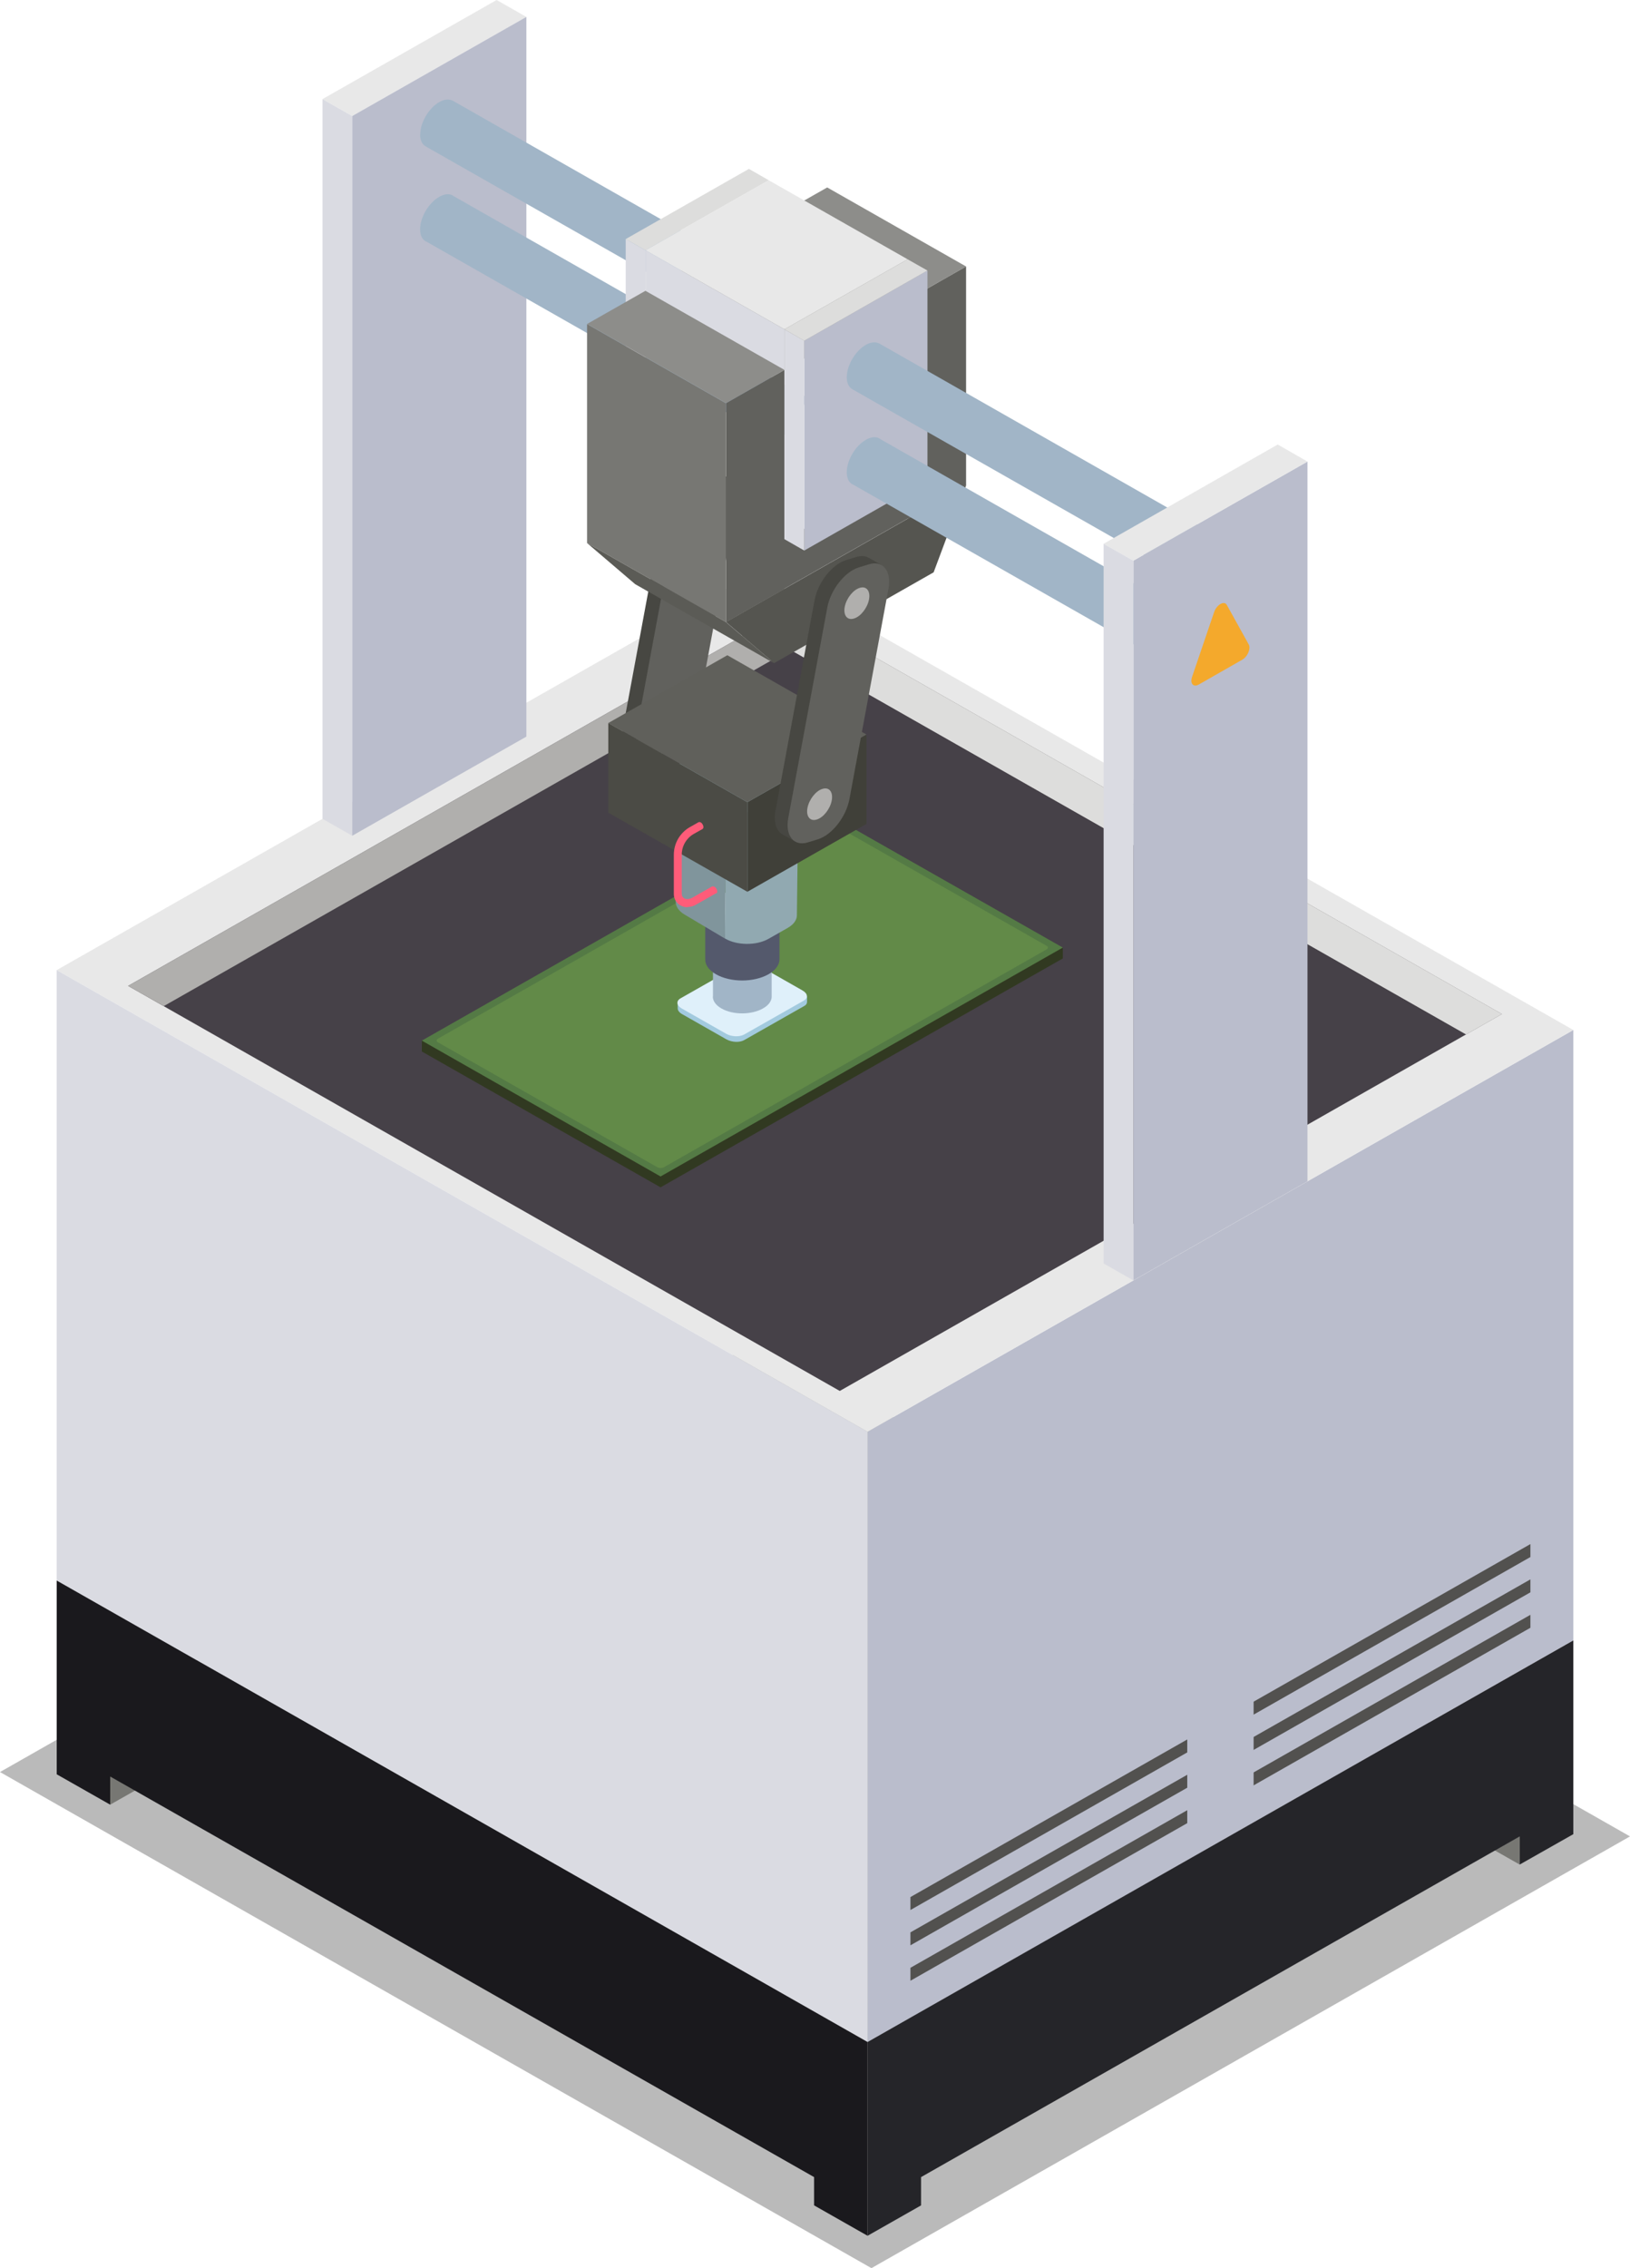 
<svg width="92" height="128" viewBox="0 0 92 128" fill="none" xmlns="http://www.w3.org/2000/svg">
<g style="mix-blend-mode:multiply">
<path d="M0 100.002L42.807 75.637L92 103.634L49.185 127.999L0 100.002Z" fill="#BABABA"/>
</g>
<path d="M82.757 101.914V103.51L85.775 105.225V102.555L82.757 101.914Z" fill="#777773"/>
<path d="M48.967 115.238L88.801 92.573V58.125L48.967 80.797V115.238Z" fill="#BABDCC"/>
<path d="M51.387 111.78L86.379 91.86V91.129L51.387 111.049V111.78Z" fill="#52514F"/>
<path d="M51.387 109.78L86.379 89.86V89.129L51.387 109.049V109.78Z" fill="#52514F"/>
<path d="M51.387 107.788L86.379 87.868V87.137L51.387 107.057V107.788Z" fill="#52514F"/>
<path d="M3.201 54.746L43.035 32.074L88.801 58.125L48.967 80.797L3.201 54.746Z" fill="#E8E8E8"/>
<path d="M84.766 57.226L44.599 34.367L7.231 55.637L47.398 78.496L84.766 57.226Z" fill="#464148"/>
<path d="M44.599 36.664L9.244 56.778L7.231 55.637L44.599 34.367L84.766 57.226L82.746 58.374L44.599 36.664Z" fill="#B0AFAD"/>
<path d="M44.599 34.367V36.664L82.746 58.374L84.766 57.226L44.599 34.367Z" fill="#DDDDDC"/>
<path d="M48.965 115.237L3.199 89.194V54.746L48.965 80.797V115.237Z" fill="#DADBE2"/>
<path d="M9.239 98.531V100.127L6.22 101.843V99.173L9.239 98.531Z" fill="#777773"/>
<path d="M48.967 115.238V126.172L45.948 124.456V122.86L6.22 100.255V101.844L3.201 100.129V89.195L48.967 115.238Z" fill="#1A191D"/>
<path d="M48.967 115.239V126.172L51.986 124.457V122.861L85.775 103.634V105.223L88.801 103.508V92.574L48.967 115.239Z" fill="#252529"/>
<path d="M67.011 104.343L70.756 102.21V86.734L67.011 88.867V104.343Z" fill="#BABDCC"/>
<path d="M37.283 67.005L59.988 54.088V53.477L23.809 58.727V59.339L37.283 67.005Z" fill="#313921"/>
<path d="M37.283 66.392L59.988 53.475L46.506 45.809L23.809 58.726L37.283 66.392Z" fill="#547A45"/>
<path d="M24.715 58.82L37.108 65.875C37.207 65.927 37.365 65.927 37.464 65.875L59.072 53.577C59.17 53.517 59.17 53.428 59.072 53.376L46.679 46.32C46.581 46.268 46.422 46.268 46.323 46.32L24.715 58.618C24.617 58.678 24.617 58.768 24.715 58.82Z" fill="#628A48"/>
<path d="M19.882 6.548L29.71 0.955L28.03 0L18.202 5.593L19.882 6.548Z" fill="#E8E8E8"/>
<path d="M19.882 6.548V47.164L18.202 46.21V5.594L19.882 6.548Z" fill="#DADBE2"/>
<path d="M19.882 47.163L29.71 41.569V0.953L19.882 6.547V47.163Z" fill="#BABDCC"/>
<path d="M23.719 7.586C23.719 6.915 24.203 6.095 24.793 5.759C25.073 5.602 25.33 5.58 25.519 5.67H25.534C25.55 5.67 25.557 5.684 25.572 5.692L45.637 17.117L44.018 19.638L24.044 8.272C23.84 8.168 23.711 7.929 23.711 7.586H23.719Z" fill="#A1B5C7"/>
<path d="M24.793 11.105C25.058 10.956 25.307 10.926 25.489 11C25.527 11.015 25.564 11.037 25.602 11.067L45.629 22.471L43.995 24.976L24.089 13.648C23.855 13.558 23.711 13.312 23.711 12.939C23.711 12.268 24.195 11.448 24.785 11.112L24.793 11.105Z" fill="#A1B5C7"/>
<path d="M35.201 40.865L37.403 28.999C37.592 27.992 38.386 26.971 39.188 26.732L39.748 26.561C40.02 26.478 40.263 26.493 40.452 26.598L41.185 27.015L40.792 28.291L38.659 39.821C38.469 40.828 37.675 41.849 36.873 42.088L36.472 42.207L36.336 42.632L35.61 42.222C35.61 42.222 35.602 42.222 35.594 42.215L35.572 42.2C35.239 41.991 35.08 41.506 35.193 40.865H35.201Z" fill="#474742"/>
<path d="M37.025 42.667L37.585 42.495C38.387 42.249 39.181 41.235 39.371 40.228L41.572 28.363C41.761 27.356 41.262 26.729 40.468 26.975L39.908 27.147C39.106 27.393 38.311 28.407 38.122 29.414L35.921 41.28C35.731 42.287 36.231 42.913 37.025 42.667Z" fill="#61615D"/>
<path d="M37.01 40.721C36.919 41.199 37.153 41.497 37.532 41.378C37.91 41.266 38.288 40.781 38.379 40.304C38.47 39.826 38.235 39.528 37.857 39.647C37.479 39.767 37.1 40.244 37.01 40.721Z" fill="#B0AFAD"/>
<path d="M39.106 29.378C39.015 29.855 39.25 30.153 39.628 30.034C40.007 29.922 40.385 29.437 40.476 28.96C40.566 28.483 40.332 28.184 39.953 28.304C39.575 28.416 39.197 28.9 39.106 29.378Z" fill="#B0AFAD"/>
<path d="M38.553 56.586L41.792 54.744C42.049 54.595 42.495 54.617 42.798 54.788L45.302 56.213C45.302 56.213 45.325 56.228 45.34 56.235H45.552V56.534C45.552 56.631 45.499 56.72 45.378 56.78L42.003 58.696C41.746 58.846 41.3 58.823 40.997 58.652L38.493 57.227C38.334 57.138 38.251 57.018 38.251 56.907V56.593L38.561 56.578L38.553 56.586Z" fill="#A2CADE"/>
<path d="M41.995 58.384L45.369 56.468C45.626 56.319 45.596 56.065 45.293 55.894L42.789 54.469C42.494 54.297 42.04 54.283 41.783 54.424L38.408 56.341C38.151 56.49 38.181 56.744 38.484 56.915L40.988 58.34C41.283 58.511 41.737 58.526 41.995 58.384Z" fill="#DFF0FA"/>
<path d="M40.241 56.245V53.18H43.555V56.245C43.555 56.483 43.388 56.73 43.063 56.909C42.412 57.282 41.361 57.282 40.718 56.909C40.392 56.722 40.233 56.484 40.233 56.237L40.241 56.245Z" fill="#A1B5C7"/>
<path d="M40.717 53.836C41.361 54.201 42.412 54.201 43.063 53.836C43.713 53.47 43.713 52.866 43.063 52.501C42.412 52.135 41.368 52.135 40.717 52.501C40.067 52.873 40.067 53.47 40.717 53.836Z" fill="#D7E2EB"/>
<path d="M39.804 54.138V51.445H43.995V54.138C43.995 54.443 43.783 54.749 43.375 54.98C42.55 55.45 41.226 55.45 40.409 54.98C40 54.749 39.796 54.443 39.804 54.138Z" fill="#54596C"/>
<path d="M40.408 52.282C41.225 52.745 42.549 52.745 43.374 52.282C44.198 51.812 44.198 51.059 43.381 50.597C42.564 50.134 41.24 50.134 40.416 50.597C39.591 51.067 39.591 51.82 40.408 52.282Z" fill="#D7E2EB"/>
<path d="M38.23 43.465C38.23 43.726 38.397 43.987 38.737 44.188L41.007 45.538L40.916 52.966L38.646 51.616C38.306 51.415 38.139 51.154 38.139 50.893L38.23 43.465Z" fill="#80959C"/>
<path d="M41.005 45.532C41.679 45.934 42.783 45.942 43.464 45.554L44.554 44.935C44.894 44.741 45.061 44.488 45.068 44.227L44.978 51.655C44.978 51.908 44.804 52.169 44.463 52.363L43.374 52.982C42.693 53.37 41.588 53.362 40.915 52.96L41.005 45.532Z" fill="#91A9B1"/>
<path d="M38.743 42.756C38.062 43.144 38.055 43.785 38.736 44.188L41.005 45.538C41.679 45.941 42.783 45.948 43.464 45.56L44.554 44.941C45.235 44.553 45.242 43.912 44.561 43.509L42.292 42.159C41.618 41.757 40.514 41.749 39.833 42.137L38.743 42.756Z" fill="#A6C2CB"/>
<path d="M42.186 50.324L48.904 46.498V41.449L42.186 45.268V50.324Z" fill="#404039"/>
<path d="M42.186 45.27L48.904 41.451L41.051 36.977L34.333 40.803L42.186 45.27Z" fill="#60605B"/>
<path d="M42.187 45.272V50.328L34.333 45.861V40.805L42.187 45.272Z" fill="#4B4B45"/>
<path d="M35.316 25.335L36.435 25.969V14.126L35.316 13.492V25.335Z" fill="#DADBE2"/>
<path d="M42.27 9.531L43.39 10.173L36.437 14.125L35.317 13.491L42.27 9.531Z" fill="#DDDDDC"/>
<path d="M33.135 30.647L40.973 35.107V22.756L33.135 18.289V30.647Z" fill="#777773"/>
<path d="M35.852 32.968L43.69 37.428L40.974 35.108L33.136 30.648L35.852 32.968Z" fill="#5B5B56"/>
<path d="M40.977 22.75L54.527 15.038L46.689 10.578L33.139 18.282L40.977 22.75Z" fill="#8D8D8A"/>
<path d="M40.978 35.105L44.276 33.233V20.875L40.978 22.754V35.105Z" fill="#61615D"/>
<path d="M43.693 37.422L52.696 32.298L54.527 27.398L40.977 35.102L43.693 37.422Z" fill="#555550"/>
<path d="M51.229 29.269L54.527 27.397V15.039L51.229 16.919V29.269Z" fill="#61615D"/>
<path d="M44.276 30.421L52.878 25.961L54.527 27.393L40.977 35.097L44.276 30.421Z" fill="#61615D"/>
<path d="M44.274 18.584L51.227 14.632L43.388 10.172L36.435 14.125L44.274 18.584Z" fill="#E8E8E8"/>
<path d="M36.436 16.415L44.274 20.874V18.585L36.436 14.125V16.415Z" fill="#DADBE2"/>
<path d="M45.394 31.069L52.347 27.109V15.266L45.394 19.226V31.069Z" fill="#BABDCC"/>
<path d="M44.276 30.429L45.395 31.07V19.227L44.276 18.586V30.429Z" fill="#DADBE2"/>
<path d="M51.227 14.633L52.347 15.267L45.394 19.227L44.274 18.585L51.227 14.633Z" fill="#DDDDDC"/>
<path d="M69.719 30.821L68.1 33.341L48.126 21.976C47.922 21.871 47.793 21.632 47.793 21.289C47.793 20.618 48.277 19.798 48.867 19.462C49.147 19.305 49.405 19.283 49.594 19.373H49.609C49.624 19.373 49.632 19.388 49.647 19.395L69.711 30.821H69.719Z" fill="#A1B5C7"/>
<path d="M48.874 24.816C49.139 24.666 49.388 24.637 49.57 24.711C49.608 24.726 49.645 24.748 49.683 24.778L69.71 36.181L68.076 38.687L48.17 27.359C47.936 27.269 47.792 27.023 47.792 26.65C47.792 25.979 48.276 25.159 48.866 24.823L48.874 24.816Z" fill="#A1B5C7"/>
<path d="M63.969 72.256L73.797 66.663V26.047L63.969 31.64V72.256Z" fill="#BABDCC"/>
<path d="M67.64 38.643L70.121 37.226C70.416 37.062 70.605 36.607 70.484 36.376L69.244 34.139C69.1 33.877 68.669 34.123 68.525 34.549L67.284 38.196C67.155 38.569 67.352 38.8 67.647 38.636L67.64 38.643Z" fill="#F4A92C"/>
<path d="M63.969 31.642L73.797 26.048L72.117 25.086L62.289 30.687L63.969 31.642Z" fill="#E8E8E8"/>
<path d="M63.97 31.642V72.258L62.29 71.303V30.688L63.97 31.642Z" fill="#DADBE2"/>
<path d="M43.773 45.74L45.975 33.874C46.164 32.867 46.959 31.846 47.76 31.607L48.32 31.436C48.593 31.353 48.835 31.368 49.024 31.473L49.758 31.89L49.364 33.166L47.231 44.696C47.042 45.703 46.247 46.724 45.445 46.963L45.044 47.082L44.908 47.507L44.182 47.097C44.182 47.097 44.174 47.097 44.167 47.09L44.144 47.075C43.811 46.866 43.652 46.381 43.766 45.74H43.773Z" fill="#474742"/>
<path d="M45.597 47.538L46.157 47.367C46.959 47.12 47.754 46.106 47.943 45.099L50.145 33.234C50.334 32.227 49.834 31.6 49.04 31.846L48.48 32.018C47.678 32.264 46.884 33.278 46.694 34.285L44.493 46.151C44.304 47.158 44.803 47.784 45.597 47.538Z" fill="#61615D"/>
<path d="M45.575 45.592C45.484 46.07 45.719 46.368 46.097 46.249C46.475 46.137 46.854 45.652 46.944 45.175C47.035 44.697 46.801 44.399 46.422 44.519C46.044 44.63 45.666 45.115 45.575 45.592Z" fill="#B0AFAD"/>
<path d="M47.678 34.249C47.588 34.726 47.822 35.024 48.2 34.905C48.579 34.793 48.957 34.308 49.048 33.831C49.139 33.354 48.904 33.055 48.526 33.175C48.148 33.287 47.769 33.771 47.678 34.249Z" fill="#B0AFAD"/>
<path d="M38.804 51.183C38.971 51.183 39.145 51.138 39.303 51.041L40.431 50.4L40.204 50.019L39.076 50.661C38.917 50.75 38.743 50.765 38.622 50.698C38.532 50.646 38.479 50.556 38.479 50.444V48.23C38.479 47.745 38.743 47.29 39.175 47.051L39.651 46.783L39.424 46.402L38.948 46.671C38.38 46.992 38.032 47.588 38.032 48.237V50.452C38.032 50.721 38.169 50.959 38.403 51.093C38.524 51.16 38.66 51.198 38.804 51.198V51.183Z" fill="#FF5C79"/>
<path d="M39.697 46.634C39.72 46.738 39.667 46.805 39.576 46.783C39.493 46.76 39.402 46.648 39.387 46.544C39.372 46.44 39.417 46.373 39.508 46.395C39.599 46.417 39.682 46.529 39.697 46.634Z" fill="#FF5C79"/>
<path d="M40.476 50.266C40.499 50.371 40.446 50.438 40.355 50.416C40.272 50.393 40.181 50.281 40.166 50.177C40.143 50.072 40.196 50.005 40.287 50.028C40.378 50.05 40.461 50.162 40.476 50.266Z" fill="#FF5C79"/>
</svg>